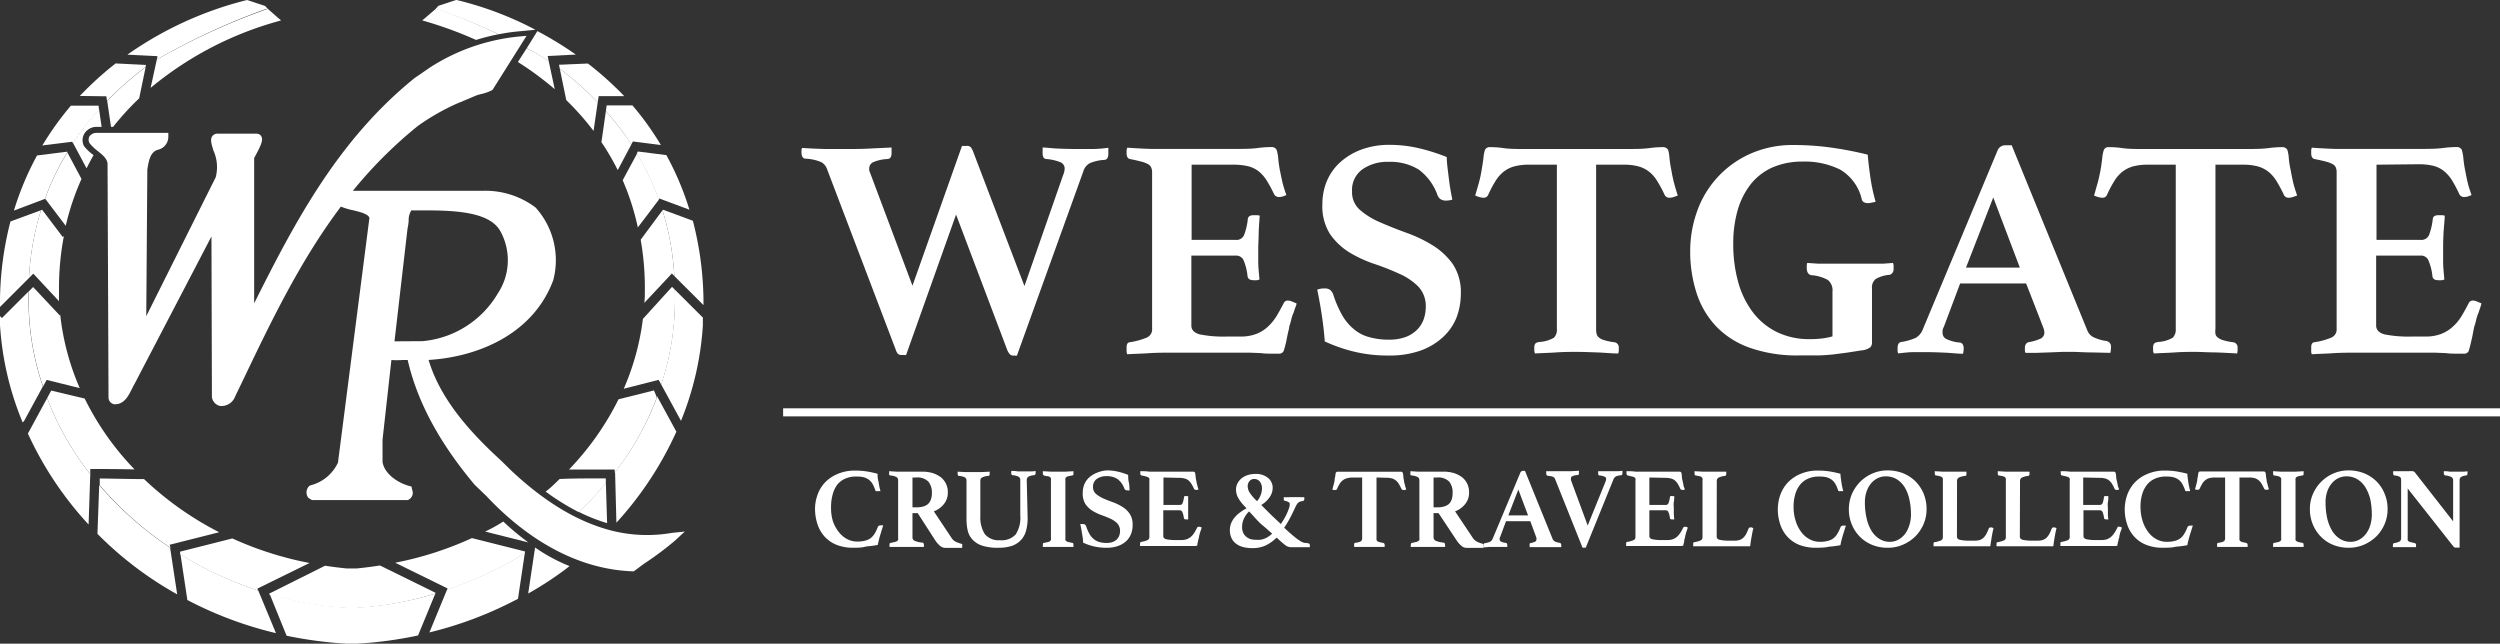 <svg xmlns="http://www.w3.org/2000/svg" viewBox="0 0 282.2 72.66"><rect x="0" y="0" width="282.2" height="72.66" fill="#333333" stroke="none"/><defs><style>.cls-1{fill:#fff;}</style></defs><g id="Layer_2" data-name="Layer 2"><g id="Layer_1-2" data-name="Layer 1"><path class="cls-1" d="M5.07,22.45A29.29,29.29,0,0,1,7.6,17.18l0-.06-3.42.43a33.33,33.33,0,0,0-2.61,6.22Z"/><path class="cls-1" d="M56.28,3.87c.71-.14,1.43-.25,2.16-.32l2-.19A38.21,38.21,0,0,0,51.55,0h-.07l-2,.66L49.18,1l.38.13A69.11,69.11,0,0,1,56.28,3.87Z"/><path class="cls-1" d="M3.27,31.38a31.35,31.35,0,0,1,1.36-7.65L1.18,25A36.85,36.85,0,0,0,0,34.65Z"/><path class="cls-1" d="M2.73,47.5l2.11-3.88a30,30,0,0,1-1.62-9.49c0-.42,0-.82,0-1.23l-3,3L0,35.69c0,.35,0,.69,0,1a34.11,34.11,0,0,0,2.56,11Z"/><path class="cls-1" d="M10.19,53.53a32.36,32.36,0,0,1-4.87-8.59l-2.17,4A39,39,0,0,0,10,59.21Z"/><path class="cls-1" d="M19.2,61.82a38.58,38.58,0,0,1-8-7.07L11,60.26a40.08,40.08,0,0,0,9,6.83Z"/><path class="cls-1" d="M29.15,66.65a42.23,42.23,0,0,1-5.33-2.17,38.51,38.51,0,0,1-3.45-1.92l.78,5.17a42.8,42.8,0,0,0,10,3.74Z"/><path class="cls-1" d="M17.78,6.34l-.08.39A75.63,75.63,0,0,1,29.85,1.08L30.23,1,29.92.67l-2-.66h-.07A40.35,40.35,0,0,0,14.38,6.17Z"/><path class="cls-1" d="M12,10.87l.08.52a36.61,36.61,0,0,1,4.34-3.81l.06-.25-3.43-.17v0A36.7,36.7,0,0,0,10,9.83c-.32.31-.66.66-1,1Z"/><path class="cls-1" d="M8.15,16l.09.18c.27-.41.55-.83.84-1.23q1-1.33,2.1-2.58l-.06-.44H8a33.77,33.77,0,0,0-3.22,4.49Z"/><path class="cls-1" d="M68.48,11.9l-.09.65c.68.77,1.33,1.56,1.94,2.39.33.46.63.92.93,1.38l.18-.35,3.16.4a32.37,32.37,0,0,0-3.21-4.47Z"/><path class="cls-1" d="M72,17.1l-.12.24a30,30,0,0,1,2.47,5.19l.09-.12,3.38,1.26a32.69,32.69,0,0,0-2.6-6.16Z"/><path class="cls-1" d="M78.21,24.92l-3.37-1.25-.06.07a30.91,30.91,0,0,1,1.34,7.42l3.29,3.28A36.92,36.92,0,0,0,78.21,24.92Z"/><path class="cls-1" d="M79.37,35.88,76.18,32.7c0,.47,0,.94,0,1.43a29.87,29.87,0,0,1-1.55,9.26l2.24,4.11a34.14,34.14,0,0,0,2.47-10.77c0-.29,0-.58,0-.87Z"/><path class="cls-1" d="M74.17,44.73l0,.09a32.24,32.24,0,0,1-4.74,8.47L69.58,59a39,39,0,0,0,6.77-10.27Z"/><path class="cls-1" d="M68.39,54.53a37.4,37.4,0,0,1-3.06,3.25,19.35,19.35,0,0,0,3.2,1.27Z"/><path class="cls-1" d="M59.62,67a38.86,38.86,0,0,0,3.94-2.54c.25-.18.49-.37.73-.56A19.1,19.1,0,0,1,60.4,61.8Z"/><path class="cls-1" d="M59.24,62.44a37.06,37.06,0,0,1-3.65,2,42,42,0,0,1-5.12,2.1l-2,4.85a43,43,0,0,0,10-3.8Z"/><path class="cls-1" d="M49.14,67a37.27,37.27,0,0,1-9.29,1.6h-.29a37.72,37.72,0,0,1-9.12-1.55l1.91,4.71a46.24,46.24,0,0,0,6.78.9h1.15a45.05,45.05,0,0,0,6.91-.93Z"/><path class="cls-1" d="M61.82,6.32,65,6.16a40.84,40.84,0,0,0-4.34-2.65L59.46,5.44c.91.48,1.75,1,2.47,1.42Z"/><path class="cls-1" d="M63.1,7.31l.09.45a35.06,35.06,0,0,1,4.28,3.79l.11-.7h2.88c-.35-.37-.68-.71-1-1a34.5,34.5,0,0,0-3.1-2.68Z"/><path class="cls-1" d="M53.74,4.51a22,22,0,0,1,2.54-.64,69.11,69.11,0,0,0-6.72-2.79L49.19,1,47.92,2.09l-.26.21.41.12A44.61,44.61,0,0,1,53.74,4.51Z"/><path class="cls-1" d="M17,9.92a38.65,38.65,0,0,1,14.32-7.5l.41-.12-.26-.21L30.23,1l-.38.13A75.63,75.63,0,0,0,17.7,6.73Z"/><path class="cls-1" d="M10.88,14.32h.59l-.29-2q-1.11,1.25-2.1,2.58c-.29.4-.57.82-.84,1.23L9.77,19c.25-.5.51-1,.79-1.49a5.47,5.47,0,0,1-1-.92l-.11-.15-.06-.18A1.41,1.41,0,0,1,9.58,15,1.61,1.61,0,0,1,10.88,14.32Z"/><path class="cls-1" d="M7.42,25.49A28.61,28.61,0,0,1,9.2,20.2l-1.6-3a29.29,29.29,0,0,0-2.53,5.27l.06,0Z"/><path class="cls-1" d="M6.66,34c0-.39,0-.78,0-1.16a31.34,31.34,0,0,1,.55-6.19l-.13.1L4.76,23.68l-.13.05a31.35,31.35,0,0,0-1.36,7.65l.49-.49Z"/><path class="cls-1" d="M9,43.81a28.46,28.46,0,0,1-2.2-8.26l-.06.05-3-3.2-.5.5c0,.41,0,.81,0,1.23a30,30,0,0,0,1.62,9.49l.41-.74Z"/><path class="cls-1" d="M5.78,44.09l-.46.85a32.36,32.36,0,0,0,4.87,8.59v-.59h.52c.64,0,2.7,0,4.48.05a31.63,31.63,0,0,1-5.63-8Z"/><path class="cls-1" d="M19.15,61.49l5.59-1.41a36.24,36.24,0,0,1-8.48-6c-1.4,0-3.43-.05-5-.07l0,.76a38.58,38.58,0,0,0,8,7.07Z"/><path class="cls-1" d="M29.06,66.44l5.88-2.89a38.35,38.35,0,0,1-8.71-2.77l-5.9,1.49,0,.29a38.51,38.51,0,0,0,3.45,1.92,42.23,42.23,0,0,0,5.33,2.17Z"/><path class="cls-1" d="M61.93,6.86c-.72-.46-1.56-.94-2.47-1.42L58.46,7a35.2,35.2,0,0,1,4.16,3.07Z"/><path class="cls-1" d="M74.38,22.53a30,30,0,0,0-2.47-5.19l-1.62,3A28.53,28.53,0,0,1,72,25.67Z"/><path class="cls-1" d="M73.82,44.07l-4,1A31.77,31.77,0,0,1,64.23,53l4.65,0h.51v.37a32.24,32.24,0,0,0,4.74-8.47l0-.09Z"/><path class="cls-1" d="M68.38,54c-1.68,0-3.82,0-5.21.07-.51.49-1,1-1.58,1.42a26.8,26.8,0,0,0,3.74,2.32,37.4,37.4,0,0,0,3.06-3.25Z"/><path class="cls-1" d="M54.76,60l4.88,1.23a29,29,0,0,1-2.83-2.36C56.14,59.3,55.46,59.68,54.76,60Z"/><path class="cls-1" d="M59.27,62.25l-6-1.51a38.3,38.3,0,0,1-8.66,2.78l5.91,2.9-.06.16a42,42,0,0,0,5.12-2.1,37.06,37.06,0,0,0,3.65-2Z"/><path class="cls-1" d="M49.17,66.92l-6.28-3.09c-.87.14-1.75.25-2.65.34H39.17c-.84-.08-1.66-.19-2.48-.31L30.4,67l0,.1a37.72,37.72,0,0,0,9.12,1.55h.29A37.27,37.27,0,0,0,49.14,67Z"/><path class="cls-1" d="M16.44,7.58a36.61,36.61,0,0,0-4.34,3.81l.43,2.93h.24a30.64,30.64,0,0,1,2.94-3.22Z"/><path class="cls-1" d="M63.19,7.76l.73,3.54A30.56,30.56,0,0,1,67,14.78l.47-3.23A35.06,35.06,0,0,0,63.19,7.76Z"/><path class="cls-1" d="M70.33,14.94c-.61-.83-1.26-1.62-1.94-2.39l-.5,3.5a27.54,27.54,0,0,1,1.84,3.15l1.53-2.88C71,15.86,70.66,15.4,70.33,14.94Z"/><path class="cls-1" d="M74.78,23.74l-2.46,3.32a31.15,31.15,0,0,1,.47,5.77c0,.45,0,.91-.06,1.36l3.11-3.32.28.29A30.91,30.91,0,0,0,74.78,23.74Z"/><path class="cls-1" d="M76.18,32.7l-.32-.32L72.57,36a28.31,28.31,0,0,1-2.16,7.88l3.94-1,.29.53a29.87,29.87,0,0,0,1.55-9.26C76.2,33.64,76.19,33.17,76.18,32.7Z"/><path class="cls-1" d="M75.86,60.15a16.38,16.38,0,0,1-7-.3c-3.72-1-7.36-3.18-11.15-6.73L56.57,52c-3.11-2.85-6.81-6.7-8.19-11.37,5.41-.32,11.77-2.81,14.07-9a8.86,8.86,0,0,0-2-8.21,9.41,9.41,0,0,0-6-1.88H39.83a49.57,49.57,0,0,1,7.32-7.31,25.49,25.49,0,0,1,4.32-2.49l2-.84a4.44,4.44,0,0,1,.87-.29,4.88,4.88,0,0,0,1.16-.41l.1-.06,3.84-6.1-.94.09a22.56,22.56,0,0,0-10,3.51L46.8,8.81c-8.66,7-13.54,16.3-18.11,25.43l0-16.4.14-.26c.66-1.22.9-1.8.66-2.2a.6.6,0,0,0-.53-.29H24.55a.7.7,0,0,0-.58.27c-.27.37-.11.88.13,1.65a4.54,4.54,0,0,1,.25,3L16.51,35.69l.12-16.52c.17-1.14.36-2,1.17-2.26A1.5,1.5,0,0,0,19,15.46L19,15,14.75,15H10.89a1,1,0,0,0-.77.36.78.78,0,0,0-.06.7l.07.13a5.54,5.54,0,0,0,.93.88c.55.44,1,.82,1.08,1.38l.11,26.44a.78.78,0,0,0,.63.74l.08,0H13c1.05,0,1.52-1,1.9-1.75.09-.18.18-.36.28-.53l8.69-16.66.05,18,0,.13a1.2,1.2,0,0,0,.89,1,1.65,1.65,0,0,0,1.75-1.11l.8-1.65c3.2-6.69,6.5-13.6,11.12-19.74h0a7.3,7.3,0,0,0,1.36.41c.82.2,1.73.42,1.86.87L38.15,52.22a4.68,4.68,0,0,1-3.08,2.56l-.14.06a1,1,0,0,0-.21,1.22l.06.12.43.27H46.05l.11-.07a.86.86,0,0,0,.37-1.07l-.08-.39-.27-.07c-1.31-.36-2.8-1.38-3-2.71l0-2.5,1-9a9.59,9.59,0,0,0,1.22,0c.23,0,.45,0,.62,0,1.08,4.69,3.55,9.3,7.56,14.08L54.91,56c3.49,3.72,9.18,8.21,16.47,8.49h.16l.13-.09,1-.75A34.66,34.66,0,0,0,76.22,61l1.08-1ZM44.53,38.53,46,25.81a5.42,5.42,0,0,0,.13-.9,2.06,2.06,0,0,1,.3-1.16h1.75c3.66,0,7.2.29,8.32,2.38a6.79,6.79,0,0,1-.31,7,11,11,0,0,1-8.5,5.38Z"/><rect class="cls-1" x="88.4" y="46.09" width="193.8" height="0.91"/><path class="cls-1" d="M96.33,61.83a5,5,0,0,1-1.9-.33,3.74,3.74,0,0,1-1.35-.93,3.9,3.9,0,0,1-.8-1.39A5.57,5.57,0,0,1,92,57.47a4.71,4.71,0,0,1,.26-1.55,4,4,0,0,1,.81-1.4,4.22,4.22,0,0,1,1.43-1,4.87,4.87,0,0,1,2.07-.4,8,8,0,0,1,1.24.09,11.84,11.84,0,0,1,1.25.27c0,.24,0,.53.11.9a7.67,7.67,0,0,0,.22,1.06l-.17,0-.16,0a.43.43,0,0,1-.17,0,.19.19,0,0,1-.1-.14,4.07,4.07,0,0,0-.32-.72,1.62,1.62,0,0,0-.44-.46,1.76,1.76,0,0,0-.59-.26,3.68,3.68,0,0,0-.79-.07,3,3,0,0,0-1.24.24,2.42,2.42,0,0,0-.9.68A3.24,3.24,0,0,0,94,55.79a5.14,5.14,0,0,0-.19,1.42A5.32,5.32,0,0,0,94,58.78,4.18,4.18,0,0,0,94.64,60a3,3,0,0,0,.94.83,2.44,2.44,0,0,0,1.18.3,3.31,3.31,0,0,0,.89-.1,1.79,1.79,0,0,0,.64-.29,2.09,2.09,0,0,0,.45-.52,4.4,4.4,0,0,0,.34-.72.28.28,0,0,1,.13-.15.34.34,0,0,1,.17-.05l.16,0,.16,0-.16.5c-.05.18-.11.37-.17.57s-.12.39-.16.58-.09.38-.13.56a10.82,10.82,0,0,1-1.29.17C97.35,61.82,96.86,61.83,96.33,61.83Z"/><path class="cls-1" d="M103.59,57.92H103v2.71a.42.42,0,0,0,.25.42,3,3,0,0,0,.86.2c.12,0,.18.11.18.26a2,2,0,0,1,0,.23l-.94,0-1.23,0-.9,0-.81,0a.2.2,0,0,1,0-.11v-.11c0-.14,0-.23.15-.24l.44-.1a.94.94,0,0,0,.26-.1.29.29,0,0,0,.12-.15.58.58,0,0,0,0-.21V54.23a.4.4,0,0,0-.19-.38,1.81,1.81,0,0,0-.71-.18.23.23,0,0,1-.11-.08.34.34,0,0,1,0-.18v-.12a.17.17,0,0,1,0-.1l.83.05.85,0h2a4.22,4.22,0,0,1,1.23.16,3.14,3.14,0,0,1,.93.48,2.17,2.17,0,0,1,.58.74,2.13,2.13,0,0,1,.2,1,2,2,0,0,1-.42,1.25,2.61,2.61,0,0,1-1.16.85l2,3a1.21,1.21,0,0,0,.53.46,4.37,4.37,0,0,0,.57.2.15.15,0,0,1,.1.06.22.22,0,0,1,0,.16v.11a.28.28,0,0,1,0,.13l-.4,0-.54,0-.55,0h-.46a.88.88,0,0,1-.55-.23,2.9,2.9,0,0,1-.53-.6Zm-.17-.65a2.77,2.77,0,0,0,.73-.08,1.45,1.45,0,0,0,.56-.26,1.22,1.22,0,0,0,.35-.5,2,2,0,0,0,.13-.79,1.91,1.91,0,0,0-.39-1.27,1.73,1.73,0,0,0-1.38-.47H103v3.37Z"/><path class="cls-1" d="M116,58.48a5.21,5.21,0,0,1-.16,1.35,2.52,2.52,0,0,1-.54,1.07,2.56,2.56,0,0,1-1,.69,4.63,4.63,0,0,1-1.61.24,5.6,5.6,0,0,1-1.86-.25,2.59,2.59,0,0,1-1.09-.71,2.25,2.25,0,0,1-.51-1,5.88,5.88,0,0,1-.13-1.29v-4.3a.45.45,0,0,0-.17-.39,1.85,1.85,0,0,0-.69-.17c-.09,0-.14-.1-.14-.25v-.1a.31.31,0,0,1,0-.13l.79.05,1,0,.94,0,.88-.05a.59.59,0,0,1,0,.13.41.41,0,0,1,0,.1c0,.15,0,.23-.14.25a1.82,1.82,0,0,0-.72.18.4.4,0,0,0-.19.38v4a3.52,3.52,0,0,0,.5,2,2,2,0,0,0,1.72.7,2.16,2.16,0,0,0,1.77-.65,3.44,3.44,0,0,0,.52-2.13v-4a.42.42,0,0,0-.18-.38,1.74,1.74,0,0,0-.69-.18c-.1,0-.15-.11-.15-.25v-.1s0-.09,0-.13c.25,0,.48,0,.7.05l.68,0,.74,0c.21,0,.42,0,.63-.05a.59.59,0,0,1,0,.13s0,.08,0,.1a.23.23,0,0,1-.16.25,1.53,1.53,0,0,0-.66.17.45.45,0,0,0-.18.39Z"/><path class="cls-1" d="M120.26,60.72a1.06,1.06,0,0,0,0,.21.25.25,0,0,0,.1.15.65.65,0,0,0,.25.11l.43.09c.09,0,.13.09.13.22v.11a1.23,1.23,0,0,1,0,.13l-.89,0-.84,0-.84,0-.88,0a.23.23,0,0,1,0-.13V61.5c0-.14,0-.21.13-.22l.44-.09a.54.54,0,0,0,.24-.11.31.31,0,0,0,.1-.15.58.58,0,0,0,0-.21V54.23a.69.69,0,0,0,0-.22.44.44,0,0,0-.1-.15.67.67,0,0,0-.24-.11c-.11,0-.26,0-.44-.08a.21.21,0,0,1-.13-.22v-.12a.32.32,0,0,1,0-.14l.88.05.84,0,.84,0,.89-.05s0,.09,0,.14v.12c0,.12,0,.19-.13.22l-.43.08a.84.84,0,0,0-.25.11.33.33,0,0,0-.1.15,1.27,1.27,0,0,0,0,.22Z"/><path class="cls-1" d="M127.52,55.35a.69.69,0,0,1-.25,0,.37.37,0,0,1-.26-.07.44.44,0,0,1-.1-.15,2.34,2.34,0,0,0-.77-1.06,2.19,2.19,0,0,0-1.27-.32,1.8,1.8,0,0,0-1.05.3,1.05,1.05,0,0,0-.44.93,1,1,0,0,0,.33.77,3.46,3.46,0,0,0,.83.51c.34.15.69.29,1.08.43a5.58,5.58,0,0,1,1.07.52,2.61,2.61,0,0,1,.83.79,2.13,2.13,0,0,1,.33,1.23,2.85,2.85,0,0,1-.16,1,2.32,2.32,0,0,1-.53.82,2.61,2.61,0,0,1-.93.57,3.75,3.75,0,0,1-1.33.21,6,6,0,0,1-1.53-.18,5.6,5.6,0,0,1-1.11-.4c0-.37-.07-.73-.13-1.09s-.12-.71-.19-1a.94.94,0,0,1,.3,0,.4.4,0,0,1,.24.06.53.53,0,0,1,.13.2,4.51,4.51,0,0,0,.37.85,2.15,2.15,0,0,0,.48.58,1.73,1.73,0,0,0,.63.33,2.91,2.91,0,0,0,.82.11,2,2,0,0,0,.69-.11,1.31,1.31,0,0,0,.47-.3,1.17,1.17,0,0,0,.27-.42,1.52,1.52,0,0,0,.09-.51,1.22,1.22,0,0,0-.32-.88,2.54,2.54,0,0,0-.79-.53,10.85,10.85,0,0,0-1-.4,5.71,5.71,0,0,1-1-.48,2.82,2.82,0,0,1-.79-.75,2.17,2.17,0,0,1-.31-1.24,2.58,2.58,0,0,1,.18-1,2.26,2.26,0,0,1,.55-.78,2.87,2.87,0,0,1,.88-.53A3.26,3.26,0,0,1,125,53.1a5.22,5.22,0,0,1,1.1.12,7,7,0,0,1,1.25.39c0,.25,0,.55.08.87S127.47,55.09,127.52,55.35Z"/><path class="cls-1" d="M131.33,53.9V57h1.83a.33.33,0,0,0,.33-.2,3.16,3.16,0,0,0,.16-.66.17.17,0,0,1,.08-.14.35.35,0,0,1,.16,0H134l.12,0c0,.2,0,.43,0,.69s0,.49,0,.67,0,.34,0,.55,0,.45,0,.72a.21.21,0,0,1-.12,0h-.13q-.22,0-.24-.18a2.09,2.09,0,0,0-.18-.67.32.32,0,0,0-.31-.18h-1.83v2.91q0,.27.33.36a5.09,5.09,0,0,0,1.15.09h.54a1.74,1.74,0,0,0,.65-.1,1.66,1.66,0,0,0,.48-.29,2.17,2.17,0,0,0,.36-.44c.1-.17.21-.36.31-.57a.18.18,0,0,1,.18-.09.34.34,0,0,1,.16,0l.18.08-.06.19-.06.18a2.81,2.81,0,0,0-.1.31,2,2,0,0,1-.08.28c0,.08,0,.18-.06.29l-.06.31a1.76,1.76,0,0,1-.07.27l0,.15a.22.22,0,0,1-.21.1h-.3l-.42,0-.46,0h-3.34l-.86,0-.88,0a.23.23,0,0,1,0-.13v-.12c0-.13.05-.2.13-.21a2.88,2.88,0,0,0,.71-.2.37.37,0,0,0,.21-.36V54.23a.69.69,0,0,0,0-.22.41.41,0,0,0-.15-.14,1.39,1.39,0,0,0-.29-.1,4,4,0,0,0-.45-.1.22.22,0,0,1-.13-.23v-.13a.27.27,0,0,1,0-.12c.37,0,.7,0,1,.05l.73,0h2.66c.39,0,.72,0,1,0s.47,0,.57,0a.22.22,0,0,1,.21.11,1.31,1.31,0,0,1,.06.39,4.28,4.28,0,0,0,.1.57,3,3,0,0,0,.09.43,4.36,4.36,0,0,0,.15.51l-.14.05-.16,0a.22.22,0,0,1-.2-.11,5.93,5.93,0,0,0-.31-.58,1.62,1.62,0,0,0-.33-.39,1.17,1.17,0,0,0-.45-.21,2.1,2.1,0,0,0-.6-.07Z"/><path class="cls-1" d="M147.85,61.52a.77.77,0,0,1,0,.25l-.39,0h-1.75a1.11,1.11,0,0,1-.66-.26,11.39,11.39,0,0,1-.94-.83,4.6,4.6,0,0,1-1.2.87,3.41,3.41,0,0,1-1.55.32,4.06,4.06,0,0,1-1-.11,2.32,2.32,0,0,1-.81-.37,1.65,1.65,0,0,1-.53-.64,2,2,0,0,1-.19-.92,2,2,0,0,1,.16-.81,2.31,2.31,0,0,1,.42-.66,3.12,3.12,0,0,1,.6-.54,5.13,5.13,0,0,1,.7-.44c-.23-.24-.43-.45-.58-.64a3.61,3.61,0,0,1-.36-.54,1.6,1.6,0,0,1-.19-.48,1.72,1.72,0,0,1-.06-.44,1.5,1.5,0,0,1,.16-.7,1.78,1.78,0,0,1,.45-.57,2,2,0,0,1,.68-.37,2.63,2.63,0,0,1,.86-.14,2.12,2.12,0,0,1,1.48.46,1.42,1.42,0,0,1,.51,1.11,1.82,1.82,0,0,1-.35,1.06,2.91,2.91,0,0,1-.94.87c.44.45.84.85,1.21,1.21l1,.94c.15-.21.28-.43.41-.65s.23-.43.32-.64a5,5,0,0,0,.21-.55,1.51,1.51,0,0,0,.07-.41.22.22,0,0,0-.11-.2,1.25,1.25,0,0,0-.42-.17.32.32,0,0,1-.14-.05.22.22,0,0,1,0-.14.93.93,0,0,1,0-.22,5.4,5.4,0,0,0,.61,0h1.19a4.12,4.12,0,0,0,.51,0,.59.59,0,0,1,0,.14.89.89,0,0,1,0,.11c0,.1-.06.16-.17.18l-.27.06a.72.72,0,0,0-.2.09,1.49,1.49,0,0,0-.17.18,3.2,3.2,0,0,0-.17.3c-.18.39-.37.79-.58,1.2a12.88,12.88,0,0,1-.71,1.19c.32.3.6.56.84.76s.45.38.63.51l.45.3.33.14.19,0,.28.05Q147.85,61.36,147.85,61.52ZM141,57.73a2.7,2.7,0,0,0-.57.78,2.19,2.19,0,0,0-.22,1,1.48,1.48,0,0,0,.13.65,1.29,1.29,0,0,0,.35.44,1.44,1.44,0,0,0,.49.26,2.25,2.25,0,0,0,.58.07,3.79,3.79,0,0,0,.49,0,2.18,2.18,0,0,0,.44-.11,1.65,1.65,0,0,0,.44-.22,2.81,2.81,0,0,0,.47-.36c-.34-.3-.72-.65-1.15-1S141.54,58.29,141,57.73Zm.9-1.16a2.29,2.29,0,0,0,.41-.7,2.06,2.06,0,0,0,.14-.68,1.25,1.25,0,0,0-.24-.83.79.79,0,0,0-.63-.29.64.64,0,0,0-.54.24.89.89,0,0,0-.2.58,1.42,1.42,0,0,0,.27.79A5,5,0,0,0,141.9,56.57Z"/><path class="cls-1" d="M155.38,53.9v6.82a1.06,1.06,0,0,0,0,.21.25.25,0,0,0,.1.15.5.5,0,0,0,.22.11l.4.09a.21.21,0,0,1,.2.22s0,.06,0,.11a1.23,1.23,0,0,1,0,.13l-.89,0-.83,0-.84,0-.88,0a.86.86,0,0,1,0-.13V61.5a.33.33,0,0,1,0-.15s.08-.07.17-.09a1.4,1.4,0,0,0,.61-.17.48.48,0,0,0,.12-.37V53.9h-1.14A2.72,2.72,0,0,0,152,54a1.32,1.32,0,0,0-.44.23,1.41,1.41,0,0,0-.34.38c-.09.16-.2.36-.3.58a.19.19,0,0,1-.19.12.46.46,0,0,1-.19,0l-.15-.05c.06-.21.11-.39.15-.55a4.15,4.15,0,0,0,.11-.48c0-.2.06-.37.08-.53a1.63,1.63,0,0,1,.06-.34.21.21,0,0,1,.21-.11c.09,0,.28,0,.56,0s.62,0,1,0h4c.39,0,.73,0,1,0s.47,0,.57,0a.22.22,0,0,1,.21.11,1.16,1.16,0,0,1,.06.34,4,4,0,0,0,.08.53c0,.16.06.32.1.48s.09.34.16.55l-.16.05a.42.42,0,0,1-.18,0,.21.21,0,0,1-.2-.12c-.11-.22-.21-.42-.31-.58a1.39,1.39,0,0,0-.33-.38,1.42,1.42,0,0,0-.44-.23,2.63,2.63,0,0,0-.61-.07Z"/><path class="cls-1" d="M162.38,57.92h-.56v2.71a.43.43,0,0,0,.26.42,2.92,2.92,0,0,0,.86.2c.12,0,.18.11.18.26a1,1,0,0,1,0,.23l-.94,0-1.22,0-.9,0-.81,0a.2.2,0,0,1,0-.11v-.11c0-.14.05-.23.14-.24l.45-.1a.86.86,0,0,0,.25-.1.31.31,0,0,0,.13-.15.58.58,0,0,0,0-.21V54.23a.4.4,0,0,0-.19-.38,1.82,1.82,0,0,0-.72-.18.25.25,0,0,1-.1-.08.26.26,0,0,1,0-.18v-.12a.17.17,0,0,1,0-.1l.83.05.85,0h2a4.22,4.22,0,0,1,1.23.16,3.14,3.14,0,0,1,.93.48,2.17,2.17,0,0,1,.58.74,2.28,2.28,0,0,1,.2,1,2,2,0,0,1-.42,1.25,2.61,2.61,0,0,1-1.16.85l2,3a1.29,1.29,0,0,0,.54.46,3.91,3.91,0,0,0,.57.2.15.15,0,0,1,.1.06.22.22,0,0,1,0,.16v.11a.28.28,0,0,1,0,.13l-.4,0-.54,0-.56,0h-.45a.86.86,0,0,1-.55-.23,2.9,2.9,0,0,1-.53-.6Zm-.17-.65a2.77,2.77,0,0,0,.73-.08,1.52,1.52,0,0,0,.56-.26,1.22,1.22,0,0,0,.35-.5,2.23,2.23,0,0,0,.12-.79,1.91,1.91,0,0,0-.38-1.27,1.73,1.73,0,0,0-1.38-.47h-.39v3.37Z"/><path class="cls-1" d="M172.74,58.83H170l-.67,1.8a.34.34,0,0,0-.05.14.57.57,0,0,0,0,.12.27.27,0,0,0,.13.23,1.51,1.51,0,0,0,.55.16c.12,0,.18.1.18.24a2,2,0,0,1,0,.22l-.74,0-.77,0h-.54l-.63.05a.2.2,0,0,1,0-.11v-.11c0-.16.05-.25.17-.26a2.14,2.14,0,0,0,.57-.16.66.66,0,0,0,.28-.31l3.13-7.47a.33.33,0,0,1,.31-.22H172l.14,0,3.12,7.69a.55.55,0,0,0,.3.3,1.89,1.89,0,0,0,.48.13.23.23,0,0,1,.19.26.93.93,0,0,1,0,.23l-.82,0-.75,0h-1l-.54,0-.45,0a.36.36,0,0,1,0-.11v-.11a.29.29,0,0,1,0-.17.2.2,0,0,1,.1-.07,2,2,0,0,0,.5-.15.27.27,0,0,0,.16-.25.54.54,0,0,0,0-.2Zm-.25-.65-1.1-2.92-1.13,2.92Z"/><path class="cls-1" d="M181.24,54.34a.83.83,0,0,0,.06-.27.26.26,0,0,0-.17-.26,1.66,1.66,0,0,0-.58-.14c-.1,0-.15-.09-.15-.25v-.05a.22.22,0,0,0,0-.08v-.1l.29,0,.37,0h.77l.72,0a4.65,4.65,0,0,0,.59-.05v.1a.25.25,0,0,1,0,.08v.07c0,.16-.05.25-.15.26a1.56,1.56,0,0,0-.59.13.67.67,0,0,0-.28.35L179,61.82h-.2a.28.28,0,0,1-.15,0,.47.47,0,0,1-.09-.19l-3-7.5a.8.8,0,0,0-.08-.16.33.33,0,0,0-.14-.12.67.67,0,0,0-.24-.09l-.39-.06c-.11,0-.17-.1-.17-.27V53.3a.18.18,0,0,1,0-.11l.44,0,.5,0h.91l.93,0,.91-.05a.3.3,0,0,1,0,.13v.1c0,.16,0,.24-.15.25a1.71,1.71,0,0,0-.58.13.26.26,0,0,0-.17.25.51.51,0,0,0,0,.2l1.89,5.12Z"/><path class="cls-1" d="M186.18,53.9V57H188a.34.34,0,0,0,.34-.2,3.16,3.16,0,0,0,.16-.66.16.16,0,0,1,.07-.14.43.43,0,0,1,.17,0h.13l.12,0c0,.2,0,.43-.05.69s0,.49,0,.67,0,.34,0,.55a6.71,6.71,0,0,0,.05.72.21.21,0,0,1-.12,0h-.13c-.15,0-.24-.06-.24-.18a2.4,2.4,0,0,0-.18-.67.33.33,0,0,0-.32-.18h-1.82v2.91q0,.27.33.36a5,5,0,0,0,1.14.09h.55a1.74,1.74,0,0,0,.65-.1,1.66,1.66,0,0,0,.48-.29,3.13,3.13,0,0,0,.36-.44c.1-.17.21-.36.31-.57a.18.18,0,0,1,.18-.09.37.37,0,0,1,.16,0l.18.08-.06.19-.06.18a1.6,1.6,0,0,0-.1.31,2,2,0,0,1-.08.28c0,.08,0,.18-.06.29l-.06.31c0,.1,0,.19-.07.27a.85.85,0,0,0,0,.15.22.22,0,0,1-.21.1h-.3l-.42,0-.46,0h-3.34l-.87,0-.87,0a.23.23,0,0,1,0-.13v-.12c0-.13,0-.2.13-.21a2.88,2.88,0,0,0,.71-.2.37.37,0,0,0,.21-.36V54.23a.48.48,0,0,0,0-.22.31.31,0,0,0-.14-.14,1.39,1.39,0,0,0-.29-.1c-.12,0-.27-.07-.45-.1a.22.22,0,0,1-.13-.23v-.13a.27.27,0,0,1,0-.12c.37,0,.7,0,1,.05l.74,0h2.66c.39,0,.72,0,1,0l.58,0a.24.24,0,0,1,.21.11,1.76,1.76,0,0,1,.06.39q0,.27.09.57l.09.43c0,.14.09.31.16.51l-.14.05-.16,0a.25.25,0,0,1-.21-.11,4.4,4.4,0,0,0-.3-.58,1.45,1.45,0,0,0-.34-.39,1.06,1.06,0,0,0-.44-.21,2.15,2.15,0,0,0-.6-.07Z"/><path class="cls-1" d="M193.78,60.58c0,.18.12.3.35.36a5.26,5.26,0,0,0,1.16.09h.49a1.86,1.86,0,0,0,.56-.07,1.1,1.1,0,0,0,.42-.24,1.66,1.66,0,0,0,.34-.43c.09-.18.19-.4.29-.65a.18.18,0,0,1,.19-.1.37.37,0,0,1,.16,0l.18.08c-.07.27-.13.57-.19.9s-.11.64-.15.95c0,.1,0,.17-.08.19a.28.28,0,0,1-.15,0h-.29l-.41,0-.45,0h-3.34l-.86,0-.87,0a.23.23,0,0,1,0-.13v-.12c0-.13,0-.2.13-.21a3,3,0,0,0,.71-.2.37.37,0,0,0,.21-.36V54.23a.69.69,0,0,0,0-.22.33.33,0,0,0-.1-.15.67.67,0,0,0-.24-.11l-.43-.08c-.09,0-.13-.1-.13-.22v-.12a.59.59,0,0,1,0-.14l.88.05.83,0h.9l.51,0,.46,0a.59.59,0,0,1,0,.14c0,.05,0,.09,0,.12a.21.21,0,0,1-.13.22,2.13,2.13,0,0,0-.75.2.43.43,0,0,0-.19.38Z"/><path class="cls-1" d="M205,61.83a5.09,5.09,0,0,1-1.91-.33,3.62,3.62,0,0,1-1.34-.93,3.76,3.76,0,0,1-.8-1.39,5.28,5.28,0,0,1-.27-1.71,5,5,0,0,1,.26-1.55,4.06,4.06,0,0,1,.82-1.4,4.17,4.17,0,0,1,1.42-1,4.89,4.89,0,0,1,2.08-.4,8.12,8.12,0,0,1,1.24.09,12.41,12.41,0,0,1,1.25.27c0,.24.05.53.1.9a7.67,7.67,0,0,0,.22,1.06l-.17,0-.15,0a.48.48,0,0,1-.18,0,.19.19,0,0,1-.1-.14,3.45,3.45,0,0,0-.32-.72,1.59,1.59,0,0,0-.43-.46,1.86,1.86,0,0,0-.59-.26,3.74,3.74,0,0,0-.79-.07,3,3,0,0,0-1.24.24,2.34,2.34,0,0,0-.9.68,3.06,3.06,0,0,0-.55,1.08,4.79,4.79,0,0,0-.19,1.42,5,5,0,0,0,.23,1.57,4,4,0,0,0,.62,1.25,2.76,2.76,0,0,0,.94.83,2.38,2.38,0,0,0,1.18.3,3.23,3.23,0,0,0,.88-.1,1.79,1.79,0,0,0,.64-.29,1.75,1.75,0,0,0,.45-.52,4.39,4.39,0,0,0,.35-.72.23.23,0,0,1,.12-.15.37.37,0,0,1,.17-.05l.17,0,.16,0c-.05.15-.11.31-.16.5l-.18.57c-.06.19-.11.39-.16.58s-.09.38-.12.56a11.27,11.27,0,0,1-1.3.17C206,61.82,205.5,61.83,205,61.83Z"/><path class="cls-1" d="M208.7,57.47a4.37,4.37,0,0,1,.34-1.7,4.61,4.61,0,0,1,.94-1.39,4.48,4.48,0,0,1,1.4-.94,4.23,4.23,0,0,1,1.7-.34,4.76,4.76,0,0,1,1.74.32,4.24,4.24,0,0,1,1.39.91,4.35,4.35,0,0,1,.93,1.39,4.55,4.55,0,0,1,.33,1.75,4.23,4.23,0,0,1-.34,1.7,4.43,4.43,0,0,1-.94,1.39,4.51,4.51,0,0,1-1.4.93,4.25,4.25,0,0,1-1.71.34,4.56,4.56,0,0,1-1.74-.32,4.17,4.17,0,0,1-2.3-2.29A4.34,4.34,0,0,1,208.7,57.47Zm4.58,3.69a2,2,0,0,0,1-.24,2.48,2.48,0,0,0,.76-.65,3.22,3.22,0,0,0,.49-1,3.8,3.8,0,0,0,.18-1.19,7.73,7.73,0,0,0-.18-1.71A4.45,4.45,0,0,0,215,55a2.83,2.83,0,0,0-.89-.9,2.36,2.36,0,0,0-1.25-.33,2,2,0,0,0-.89.2,2.3,2.3,0,0,0-.75.58,3,3,0,0,0-.52.93,3.61,3.61,0,0,0-.19,1.23,7.57,7.57,0,0,0,.19,1.77,4.51,4.51,0,0,0,.54,1.41,2.78,2.78,0,0,0,.88.92A2.14,2.14,0,0,0,213.28,61.16Z"/><path class="cls-1" d="M220.9,60.58c0,.18.11.3.35.36a5.09,5.09,0,0,0,1.15.09h.49a1.93,1.93,0,0,0,.57-.07,1.1,1.1,0,0,0,.42-.24,1.87,1.87,0,0,0,.33-.43,5.9,5.9,0,0,0,.29-.65.19.19,0,0,1,.19-.1.34.34,0,0,1,.16,0l.18.08c-.07.27-.13.57-.19.9l-.15.95c0,.1,0,.17-.08.19a.28.28,0,0,1-.15,0h-.29l-.41,0-.45,0H220l-.87,0-.87,0a.23.23,0,0,1,0-.13v-.12c0-.13,0-.2.13-.21a2.88,2.88,0,0,0,.71-.2.37.37,0,0,0,.21-.36V54.23a1.27,1.27,0,0,0,0-.22.36.36,0,0,0-.11-.15.67.67,0,0,0-.24-.11,4.28,4.28,0,0,0-.43-.08c-.09,0-.13-.1-.13-.22v-.12a.32.32,0,0,1,0-.14l.88.05.83,0h.9l.5,0,.46,0a.59.59,0,0,1,0,.14.57.57,0,0,1,0,.12c0,.12,0,.19-.13.22a2.13,2.13,0,0,0-.75.2.43.43,0,0,0-.18.38Z"/><path class="cls-1" d="M228,60.58c0,.18.12.3.35.36a5.26,5.26,0,0,0,1.16.09H230a1.86,1.86,0,0,0,.56-.07,1.22,1.22,0,0,0,.43-.24,1.87,1.87,0,0,0,.33-.43,5.9,5.9,0,0,0,.29-.65.18.18,0,0,1,.19-.1.34.34,0,0,1,.16,0l.18.08c-.07.27-.13.57-.19.9s-.1.64-.15.95c0,.1,0,.17-.08.19a.28.28,0,0,1-.15,0h-.29l-.41,0-.45,0H227.1l-.86,0-.87,0a.23.23,0,0,1,0-.13v-.12c0-.13,0-.2.13-.21a3,3,0,0,0,.71-.2.37.37,0,0,0,.21-.36V54.23a1.27,1.27,0,0,0,0-.22.48.48,0,0,0-.11-.15.67.67,0,0,0-.24-.11l-.43-.08c-.09,0-.13-.1-.13-.22v-.12a.59.59,0,0,1,0-.14l.89.05.83,0h.9l.5,0,.46,0a.59.59,0,0,1,0,.14.57.57,0,0,1,0,.12.21.21,0,0,1-.13.22,2.13,2.13,0,0,0-.75.2.43.43,0,0,0-.19.38Z"/><path class="cls-1" d="M235.15,53.9V57H237a.35.35,0,0,0,.34-.2,2.71,2.71,0,0,0,.15-.66.2.2,0,0,1,.08-.14.4.4,0,0,1,.17,0h.12l.13,0c0,.2,0,.43-.05.69s0,.49,0,.67,0,.34,0,.55,0,.45.06.72a.23.23,0,0,1-.13,0h-.12c-.16,0-.24-.06-.25-.18a2.49,2.49,0,0,0-.17-.67.34.34,0,0,0-.32-.18h-1.83v2.91c0,.18.11.3.34.36a4.93,4.93,0,0,0,1.14.09h.55a1.81,1.81,0,0,0,.65-.1,1.61,1.61,0,0,0,.47-.29,2.17,2.17,0,0,0,.36-.44c.11-.17.21-.36.32-.57s.08-.09.18-.09a.34.34,0,0,1,.15,0l.18.08a1.05,1.05,0,0,1-.05.19l-.06.18a1.63,1.63,0,0,0-.11.31,2.26,2.26,0,0,1-.07.28c0,.08,0,.18-.06.29s0,.21-.07.31,0,.19-.06.27,0,.12,0,.15-.1.1-.2.1h-.3l-.42,0-.46,0h-3.35l-.86,0-.87,0a.23.23,0,0,1,0-.13v-.12c0-.13,0-.2.13-.21a3,3,0,0,0,.71-.2.37.37,0,0,0,.21-.36V54.23a.48.48,0,0,0,0-.22.34.34,0,0,0-.15-.14,1.28,1.28,0,0,0-.28-.1l-.45-.1c-.09,0-.13-.1-.13-.23v-.13a.27.27,0,0,1,0-.12c.37,0,.7,0,1,.05l.74,0h2.66c.39,0,.72,0,1,0s.47,0,.58,0a.22.22,0,0,1,.2.11,1.61,1.61,0,0,1,.07.39q0,.27.09.57l.09.43c0,.14.09.31.16.51l-.15.05-.15,0a.22.22,0,0,1-.21-.11,4.4,4.4,0,0,0-.3-.58,1.45,1.45,0,0,0-.34-.39,1.12,1.12,0,0,0-.44-.21,2.15,2.15,0,0,0-.6-.07Z"/><path class="cls-1" d="M244.16,61.83a5,5,0,0,1-1.9-.33,3.58,3.58,0,0,1-1.35-.93,3.76,3.76,0,0,1-.8-1.39,5.28,5.28,0,0,1-.27-1.71,5,5,0,0,1,.26-1.55,4.23,4.23,0,0,1,.82-1.4,4.12,4.12,0,0,1,1.43-1,4.84,4.84,0,0,1,2.07-.4,8.12,8.12,0,0,1,1.24.09,12.41,12.41,0,0,1,1.25.27c0,.24.05.53.1.9a9.49,9.49,0,0,0,.22,1.06l-.17,0-.15,0a.48.48,0,0,1-.18,0,.18.18,0,0,1-.09-.14,4.05,4.05,0,0,0-.33-.72,1.47,1.47,0,0,0-.43-.46,1.86,1.86,0,0,0-.59-.26,3.74,3.74,0,0,0-.79-.07,3,3,0,0,0-1.24.24,2.34,2.34,0,0,0-.9.68,3.06,3.06,0,0,0-.55,1.08,4.79,4.79,0,0,0-.19,1.42,5.32,5.32,0,0,0,.23,1.57,4.18,4.18,0,0,0,.62,1.25,2.85,2.85,0,0,0,.94.83,2.38,2.38,0,0,0,1.18.3,3.36,3.36,0,0,0,.89-.1,1.82,1.82,0,0,0,.63-.29,1.75,1.75,0,0,0,.45-.52,4.39,4.39,0,0,0,.35-.72.26.26,0,0,1,.12-.15.41.41,0,0,1,.18-.05l.16,0,.16,0c-.05.15-.11.31-.16.5l-.18.57c-.06.19-.11.39-.16.58s-.09.38-.12.56a11.27,11.27,0,0,1-1.3.17C245.17,61.82,244.69,61.83,244.16,61.83Z"/><path class="cls-1" d="M252.79,53.9v6.82a1.06,1.06,0,0,0,0,.21.25.25,0,0,0,.1.15.5.5,0,0,0,.22.11l.4.09a.21.21,0,0,1,.2.22s0,.06,0,.11a1.23,1.23,0,0,1,0,.13l-.89,0-.83,0-.84,0-.88,0a.86.86,0,0,1,0-.13V61.5a.33.33,0,0,1,0-.15s.08-.07.17-.09a1.4,1.4,0,0,0,.61-.17.48.48,0,0,0,.12-.37V53.9H250a2.72,2.72,0,0,0-.62.07,1.32,1.32,0,0,0-.44.23,1.41,1.41,0,0,0-.34.38c-.09.16-.2.36-.3.58a.19.19,0,0,1-.19.12.46.46,0,0,1-.19,0l-.15-.05c.06-.21.11-.39.15-.55a4.15,4.15,0,0,0,.11-.48c0-.2.06-.37.08-.53a1.63,1.63,0,0,1,.06-.34.21.21,0,0,1,.21-.11c.09,0,.28,0,.56,0s.62,0,1,0h4c.39,0,.73,0,1,0s.47,0,.57,0a.22.22,0,0,1,.21.11,1.16,1.16,0,0,1,.06.34,4,4,0,0,0,.08.53c0,.16.06.32.1.48s.09.34.16.55l-.16.05a.41.41,0,0,1-.17,0,.21.21,0,0,1-.21-.12c-.11-.22-.21-.42-.31-.58a1.39,1.39,0,0,0-.33-.38,1.42,1.42,0,0,0-.44-.23,2.63,2.63,0,0,0-.61-.07Z"/><path class="cls-1" d="M259.12,60.72a.62.62,0,0,0,0,.21.22.22,0,0,0,.1.15.65.65,0,0,0,.25.11l.43.09c.09,0,.13.09.13.22a.54.54,0,0,1,0,.11.39.39,0,0,1,0,.13l-.88,0-.84,0-.84,0-.88,0a.23.23,0,0,1,0-.13V61.5c0-.14,0-.21.13-.22l.43-.09a.54.54,0,0,0,.24-.11.27.27,0,0,0,.11-.15,1.06,1.06,0,0,0,0-.21V54.23a1.27,1.27,0,0,0,0-.22.36.36,0,0,0-.11-.15.67.67,0,0,0-.24-.11,4.28,4.28,0,0,0-.43-.08c-.09,0-.13-.1-.13-.22v-.12a.32.32,0,0,1,0-.14l.88.05.84,0,.84,0,.88-.05a.59.59,0,0,1,0,.14.57.57,0,0,1,0,.12c0,.12,0,.19-.13.22a4.28,4.28,0,0,0-.43.08.84.84,0,0,0-.25.11.26.26,0,0,0-.1.15.72.72,0,0,0,0,.22Z"/><path class="cls-1" d="M260.74,57.47a4.2,4.2,0,0,1,.34-1.7,4.42,4.42,0,0,1,2.33-2.33,4.25,4.25,0,0,1,1.71-.34,4.67,4.67,0,0,1,1.73.32,4.29,4.29,0,0,1,1.4.91,4.17,4.17,0,0,1,.92,1.39,4.37,4.37,0,0,1,.34,1.75,4.23,4.23,0,0,1-.34,1.7,4.43,4.43,0,0,1-.94,1.39,4.63,4.63,0,0,1-1.4.93,4.31,4.31,0,0,1-1.71.34,4.56,4.56,0,0,1-1.74-.32A4.14,4.14,0,0,1,262,60.6a4.39,4.39,0,0,1-.92-1.38A4.51,4.51,0,0,1,260.74,57.47Zm4.57,3.69a2.07,2.07,0,0,0,1-.24,2.45,2.45,0,0,0,.75-.65,3,3,0,0,0,.5-1,4.12,4.12,0,0,0,.17-1.19,8.4,8.4,0,0,0-.17-1.71A4.72,4.72,0,0,0,267,55a2.76,2.76,0,0,0-.9-.9,2.33,2.33,0,0,0-1.25-.33,2,2,0,0,0-.88.2,2.11,2.11,0,0,0-.75.58,2.78,2.78,0,0,0-.52.93,3.61,3.61,0,0,0-.19,1.23,8.16,8.16,0,0,0,.18,1.77,4.77,4.77,0,0,0,.55,1.41,2.75,2.75,0,0,0,.87.92A2.16,2.16,0,0,0,265.31,61.16Z"/><path class="cls-1" d="M276.91,58.85v-4.6a.43.43,0,0,0-.19-.4,1.85,1.85,0,0,0-.69-.18.23.23,0,0,1-.17-.25v-.1a.31.31,0,0,1,0-.13c.21,0,.43,0,.63.05l.73,0,.71,0c.2,0,.4,0,.6-.05,0,0,0,.09,0,.13v.1c0,.15-.05.23-.15.25a1.36,1.36,0,0,0-.59.18.45.45,0,0,0-.15.38v7.58l-.18,0h-.16a.46.46,0,0,1-.19,0,.6.6,0,0,1-.22-.19l-5.11-6.48v5.6a1.06,1.06,0,0,0,0,.21.25.25,0,0,0,.1.15.86.86,0,0,0,.25.1l.43.1a.2.2,0,0,1,.11.06.26.26,0,0,1,.05.18,1,1,0,0,1,0,.22l-.6,0-.67,0-.72,0-.62,0a.2.2,0,0,1,0-.11v-.11a.3.3,0,0,1,.05-.18.2.2,0,0,1,.11-.06,1.52,1.52,0,0,0,.62-.2.43.43,0,0,0,.15-.36V54.16a.39.39,0,0,0-.13-.32,1.46,1.46,0,0,0-.62-.17c-.1,0-.15-.11-.15-.25v-.05a.22.22,0,0,1,0-.08v-.1l.35,0,.34,0,.58,0h.47a2.48,2.48,0,0,1,.49,0,.45.45,0,0,1,.21.12Z"/><path class="cls-1" d="M108.59,16.47l.31,0,.25,0a.57.57,0,0,1,.41.13,1.65,1.65,0,0,1,.27.47l5.81,15.22L120,19.78a2.11,2.11,0,0,0,.18-.74.77.77,0,0,0-.46-.72,5.44,5.44,0,0,0-1.6-.37c-.29,0-.43-.24-.43-.67a1.15,1.15,0,0,1,0-.16,1.11,1.11,0,0,0,0-.19l0-.28c.4,0,1,.09,1.71.12s1.44.05,2.08.05,1.34,0,2,0a14.19,14.19,0,0,0,1.63-.14l0,.28a1.48,1.48,0,0,0,0,.21.62.62,0,0,1,0,.18c0,.45-.15.68-.46.7a4.87,4.87,0,0,0-1.61.36,1.53,1.53,0,0,0-.76.95l-7.49,20.78a1.1,1.1,0,0,1-.25,0h-.24A.59.59,0,0,1,114,40a1.61,1.61,0,0,1-.3-.49l-5.78-15.29-5.64,15.85a1.16,1.16,0,0,1-.26,0h-.23a.63.63,0,0,1-.41-.11,1.21,1.21,0,0,1-.27-.49l-7.76-20.4a1.43,1.43,0,0,0-.63-.76,5.06,5.06,0,0,0-1.79-.4c-.3,0-.46-.27-.46-.74V17a.6.6,0,0,1,.07-.3l1.21.07,1.36.05,1.35,0H95.6c.78,0,1.64,0,2.56-.05s1.75-.08,2.48-.12c0,.12,0,.23,0,.35s0,.21,0,.28c0,.43-.15.65-.46.67a4.71,4.71,0,0,0-1.6.35.77.77,0,0,0-.46.67,1.17,1.17,0,0,0,0,.27,2.34,2.34,0,0,0,.11.3L103,32.25Z"/><path class="cls-1" d="M134.51,18.59v8.49h5a.91.91,0,0,0,.92-.55,6.91,6.91,0,0,0,.42-1.78.45.45,0,0,1,.22-.37,1,1,0,0,1,.46-.09l.34,0a1.65,1.65,0,0,1,.33.05q-.07.81-.12,1.89c0,.71-.05,1.32-.05,1.82s0,.92,0,1.49.07,1.23.14,2a.65.65,0,0,1-.33.09,2.53,2.53,0,0,1-.34,0c-.42,0-.65-.16-.68-.49a6.23,6.23,0,0,0-.47-1.82.93.93,0,0,0-.87-.47h-5v7.89c0,.49.3.82.92,1a13.77,13.77,0,0,0,3.12.25H140a4.9,4.9,0,0,0,1.79-.29,4,4,0,0,0,1.29-.79,5.6,5.6,0,0,0,1-1.2c.28-.46.57-1,.85-1.53a.48.48,0,0,1,.49-.25,1.18,1.18,0,0,1,.43.11l.5.21c0,.19-.1.36-.16.53s-.11.33-.16.49a3.77,3.77,0,0,0-.28.84,7.13,7.13,0,0,1-.22.74c0,.24-.1.5-.16.8s-.12.58-.17.84-.12.51-.18.73-.1.35-.13.42a.56.56,0,0,1-.56.28l-.82,0c-.35,0-.74,0-1.15-.06l-1.26-.05c-.43,0-.79,0-1.1,0h-8c-.69,0-1.47,0-2.36.06s-1.68.07-2.39.12a.75.75,0,0,1-.08-.37V39.2c0-.36.12-.54.36-.57a7.91,7.91,0,0,0,1.93-.53,1,1,0,0,0,.59-1V19.47a1.36,1.36,0,0,0-.11-.58.82.82,0,0,0-.41-.39,3.31,3.31,0,0,0-.78-.28c-.32-.08-.72-.18-1.22-.27q-.36-.11-.36-.63V17a.88.88,0,0,1,.08-.33c1,.07,1.91.12,2.69.14l2,0h7.27c1.07,0,2,0,2.75-.1s1.3-.11,1.58-.11a.61.61,0,0,1,.57.32,4.77,4.77,0,0,1,.18,1,13.32,13.32,0,0,0,.24,1.57c.08.4.16.78.25,1.16a14.35,14.35,0,0,0,.43,1.37l-.39.15a1.61,1.61,0,0,1-.43.07.61.61,0,0,1-.57-.32A14.84,14.84,0,0,0,143,20.4a4.19,4.19,0,0,0-.92-1.06,3.24,3.24,0,0,0-1.21-.58,7.16,7.16,0,0,0-1.65-.17Z"/><path class="cls-1" d="M163.94,22.53a2.2,2.2,0,0,1-.68.11,1.06,1.06,0,0,1-.71-.2,1,1,0,0,1-.28-.4,6.18,6.18,0,0,0-2.11-2.89,6.11,6.11,0,0,0-3.46-.88,4.88,4.88,0,0,0-2.89.83,2.86,2.86,0,0,0-1.19,2.51,2.63,2.63,0,0,0,.91,2.1,8.42,8.42,0,0,0,2.27,1.39q1.37.6,2.94,1.17a15.29,15.29,0,0,1,2.94,1.4A7.93,7.93,0,0,1,164,29.82a5.78,5.78,0,0,1,.9,3.35,7.8,7.8,0,0,1-.46,2.61A6.08,6.08,0,0,1,162.94,38a7.33,7.33,0,0,1-2.52,1.55,10.39,10.39,0,0,1-3.65.58,16.13,16.13,0,0,1-4.18-.5,18.12,18.12,0,0,1-3.05-1.09c-.07-1-.19-2-.34-3s-.32-1.93-.51-2.84a2,2,0,0,1,.81-.14,1,1,0,0,1,.64.16,1.16,1.16,0,0,1,.36.54,12.56,12.56,0,0,0,1,2.31,5.64,5.64,0,0,0,1.32,1.58,4.36,4.36,0,0,0,1.72.9,8,8,0,0,0,2.25.29,5.26,5.26,0,0,0,1.88-.3,3.59,3.59,0,0,0,1.27-.8,3.23,3.23,0,0,0,.75-1.16,4.1,4.1,0,0,0,.25-1.38,3.21,3.21,0,0,0-.87-2.38,7,7,0,0,0-2.17-1.44,27.25,27.25,0,0,0-2.8-1.1,14.33,14.33,0,0,1-2.8-1.3,7.41,7.41,0,0,1-2.16-2.05,5.83,5.83,0,0,1-.87-3.37,6.7,6.7,0,0,1,.51-2.63,6,6,0,0,1,1.51-2.12,7.38,7.38,0,0,1,2.39-1.43,9.15,9.15,0,0,1,3.21-.53,14.57,14.57,0,0,1,3,.32,21.3,21.3,0,0,1,3.42,1.06c0,.7.13,1.49.23,2.37S163.8,21.83,163.94,22.53Z"/><path class="cls-1" d="M180.17,18.59V37.12a2.35,2.35,0,0,0,.06.58.69.69,0,0,0,.26.4,1.65,1.65,0,0,0,.61.3,6.4,6.4,0,0,0,1.1.23.57.57,0,0,1,.53.6c0,.07,0,.18,0,.32a1.48,1.48,0,0,1-.06.35c-.75,0-1.56-.09-2.42-.12s-1.63-.06-2.29-.06-1.45,0-2.29.06-1.64.07-2.4.12a1.06,1.06,0,0,1-.08-.35c0-.14,0-.25,0-.32a.79.79,0,0,1,.09-.4c.06-.11.22-.19.48-.23a3.65,3.65,0,0,0,1.65-.48,1.29,1.29,0,0,0,.33-1V18.59h-3.12a6.27,6.27,0,0,0-1.68.19,3.43,3.43,0,0,0-1.21.6,4,4,0,0,0-.92,1.06,13.09,13.09,0,0,0-.83,1.57.53.53,0,0,1-.53.31,1.66,1.66,0,0,1-.5-.09,3.13,3.13,0,0,1-.43-.16c.17-.56.31-1.06.43-1.49a13,13,0,0,0,.28-1.29c.09-.54.17-1,.22-1.44a4,4,0,0,1,.17-.92.57.57,0,0,1,.57-.32c.26,0,.77,0,1.54.11s1.7.1,2.79.1H183.4c1.06,0,2,0,2.75-.1s1.29-.11,1.58-.11a.62.62,0,0,1,.57.32,4.22,4.22,0,0,1,.15.92,14.07,14.07,0,0,0,.23,1.44q.1.63.27,1.29c.11.43.25.93.44,1.49l-.44.16a1.54,1.54,0,0,1-.48.09.58.58,0,0,1-.56-.31,14.61,14.61,0,0,0-.84-1.57,4,4,0,0,0-.92-1.06,3.43,3.43,0,0,0-1.21-.6,6.14,6.14,0,0,0-1.65-.19Z"/><path class="cls-1" d="M210.13,39.55l-1.6.25L207,40q-.79.09-1.74.12c-.62,0-1.35,0-2.18,0a16,16,0,0,1-5.52-.85,9.7,9.7,0,0,1-3.82-2.41,9.84,9.84,0,0,1-2.22-3.75,15.21,15.21,0,0,1-.73-4.86,13.23,13.23,0,0,1,.71-4.2,11.17,11.17,0,0,1,5.87-6.6,11.71,11.71,0,0,1,5.19-1.08,30.45,30.45,0,0,1,4.21.3,39,39,0,0,1,4.06.79c.05.64.14,1.45.28,2.43a20.86,20.86,0,0,0,.61,2.89l-.43.09a1.85,1.85,0,0,1-.39.06,1.14,1.14,0,0,1-.48-.09.52.52,0,0,1-.27-.37,5.26,5.26,0,0,0-2.44-3.33,9,9,0,0,0-4.22-.9,8.37,8.37,0,0,0-3.39.65,6.5,6.5,0,0,0-2.45,1.87,8.65,8.65,0,0,0-1.49,2.92,13.51,13.51,0,0,0-.51,3.86,15.66,15.66,0,0,0,.57,4.34,9.94,9.94,0,0,0,1.66,3.39,7.67,7.67,0,0,0,2.71,2.22,8.29,8.29,0,0,0,3.71.79,10.58,10.58,0,0,0,1.33-.07,7.1,7.1,0,0,0,1.22-.24V32.92a1.49,1.49,0,0,0-.53-1.32,4.5,4.5,0,0,0-1.88-.54.58.58,0,0,1-.39-.3,1,1,0,0,1-.1-.44,2.14,2.14,0,0,1,0-.32.89.89,0,0,1,.05-.32l1.18.08,1.35,0,1.34,0,1.11,0,1.09,0,1.28,0,1.28,0,1.05-.08a.91.91,0,0,1,.07.35v.29a.76.76,0,0,1-.12.47.68.68,0,0,1-.31.23,3.71,3.71,0,0,0-1.57.46,1.19,1.19,0,0,0-.44,1.06v6.13a.77.77,0,0,1-.19.53A1.91,1.91,0,0,1,210.13,39.55Z"/><path class="cls-1" d="M228.71,32h-7.45l-1.84,4.9a1.07,1.07,0,0,0-.14.39,1.52,1.52,0,0,0,0,.31.74.74,0,0,0,.37.64,4.24,4.24,0,0,0,1.51.42c.33,0,.5.27.5.67a2.84,2.84,0,0,1-.07.6c-.64,0-1.31-.09-2-.12s-1.41-.06-2.1-.06c-.47,0-1,0-1.49,0s-1.1.07-1.73.14a.66.66,0,0,1-.07-.32V39.3c0-.44.15-.68.46-.7a6.56,6.56,0,0,0,1.58-.46,1.82,1.82,0,0,0,.76-.85L225.48,17a.92.92,0,0,1,.86-.6l.35,0,.39,0,8.55,20.93a1.43,1.43,0,0,0,.81.79,5,5,0,0,0,1.31.37.64.64,0,0,1,.54.71,3.9,3.9,0,0,1-.07.63L236,39.78c-.73,0-1.42-.06-2-.06l-1.21,0-1.46.06-1.47.05-1.22,0a.66.66,0,0,1-.07-.32V39.3a.76.76,0,0,1,.12-.47.59.59,0,0,1,.27-.2,5.32,5.32,0,0,0,1.37-.4.75.75,0,0,0,.44-.69,1.78,1.78,0,0,0-.11-.53ZM228,30.21l-3-7.92-3.08,7.92Z"/><path class="cls-1" d="M250.08,18.59V37.12a2.4,2.4,0,0,0,0,.58.66.66,0,0,0,.27.4,1.6,1.6,0,0,0,.6.3,6.4,6.4,0,0,0,1.1.23.57.57,0,0,1,.53.6c0,.07,0,.18,0,.32a2.43,2.43,0,0,1-.05.35q-1.14-.07-2.43-.12c-.86,0-1.63-.06-2.29-.06s-1.45,0-2.29.06-1.64.07-2.39.12a.85.85,0,0,1-.09-.35c0-.14,0-.25,0-.32a.79.79,0,0,1,.09-.4c.06-.11.22-.19.48-.23a3.65,3.65,0,0,0,1.65-.48,1.3,1.3,0,0,0,.34-1V18.59h-3.12a6.3,6.3,0,0,0-1.69.19,3.52,3.52,0,0,0-1.21.6,4,4,0,0,0-.92,1.06,13.09,13.09,0,0,0-.83,1.57.52.52,0,0,1-.53.31,1.66,1.66,0,0,1-.5-.09,2.5,2.5,0,0,1-.42-.16l.42-1.49c.12-.44.21-.87.29-1.29s.16-1,.21-1.44a3.87,3.87,0,0,1,.18-.92.55.55,0,0,1,.56-.32c.26,0,.78,0,1.54.11s1.7.1,2.79.1H253.3c1.07,0,2,0,2.75-.1s1.29-.11,1.58-.11a.61.61,0,0,1,.57.32,4.1,4.1,0,0,1,.16.92,10.1,10.1,0,0,0,.23,1.44c.07.42.16.85.26,1.29s.26.93.45,1.49l-.45.16a1.54,1.54,0,0,1-.48.09.58.58,0,0,1-.56-.31,14.61,14.61,0,0,0-.84-1.57,4,4,0,0,0-.92-1.06,3.47,3.47,0,0,0-1.2-.6,6.24,6.24,0,0,0-1.65-.19Z"/><path class="cls-1" d="M268.26,18.59v8.49h5a.93.93,0,0,0,.93-.55,7.36,7.36,0,0,0,.42-1.78.42.42,0,0,1,.21-.37,1,1,0,0,1,.46-.09l.34,0a1.78,1.78,0,0,1,.34.05c0,.54-.09,1.17-.13,1.89s-.05,1.32-.05,1.82,0,.92,0,1.49.07,1.23.14,2a.69.69,0,0,1-.34.09,2.45,2.45,0,0,1-.34,0c-.42,0-.65-.16-.67-.49a6.16,6.16,0,0,0-.48-1.82.92.92,0,0,0-.87-.47h-5v7.89c0,.49.31.82.92,1a13.94,13.94,0,0,0,3.13.25h1.49a4.88,4.88,0,0,0,1.78-.29,4.2,4.2,0,0,0,1.3-.79,5.28,5.28,0,0,0,1-1.2c.29-.46.57-1,.85-1.53a.5.5,0,0,1,.5-.25,1.09,1.09,0,0,1,.42.11l.5.21c-.05.19-.1.36-.16.53s-.11.33-.16.49a4.36,4.36,0,0,0-.28.84,5.48,5.48,0,0,1-.21.74c-.05.24-.11.5-.16.8s-.12.58-.18.84-.12.51-.18.73l-.12.42a.57.57,0,0,1-.57.28l-.81,0c-.36,0-.74,0-1.16-.06l-1.25-.05c-.43,0-.8,0-1.1,0h-8.06c-.68,0-1.47,0-2.36.06s-1.68.07-2.39.12a.76.76,0,0,1-.07-.37V39.2c0-.36.12-.54.36-.57a8,8,0,0,0,1.93-.53,1,1,0,0,0,.58-1V19.47a1.37,1.37,0,0,0-.1-.58.82.82,0,0,0-.41-.39,3.31,3.31,0,0,0-.78-.28c-.32-.08-.73-.18-1.22-.27q-.36-.11-.36-.63V17a.85.85,0,0,1,.07-.33c1,.07,1.92.12,2.7.14l2,0H273c1.06,0,2,0,2.75-.1s1.29-.11,1.58-.11a.6.6,0,0,1,.56.32,4.77,4.77,0,0,1,.18,1,13.41,13.41,0,0,0,.25,1.57c.07.4.15.78.24,1.16s.24.83.43,1.37l-.39.15a1.54,1.54,0,0,1-.42.07.6.6,0,0,1-.57-.32,14.84,14.84,0,0,0-.83-1.57,4.21,4.21,0,0,0-.93-1.06,3.2,3.2,0,0,0-1.2-.58,7.16,7.16,0,0,0-1.65-.17Z"/></g></g></svg>